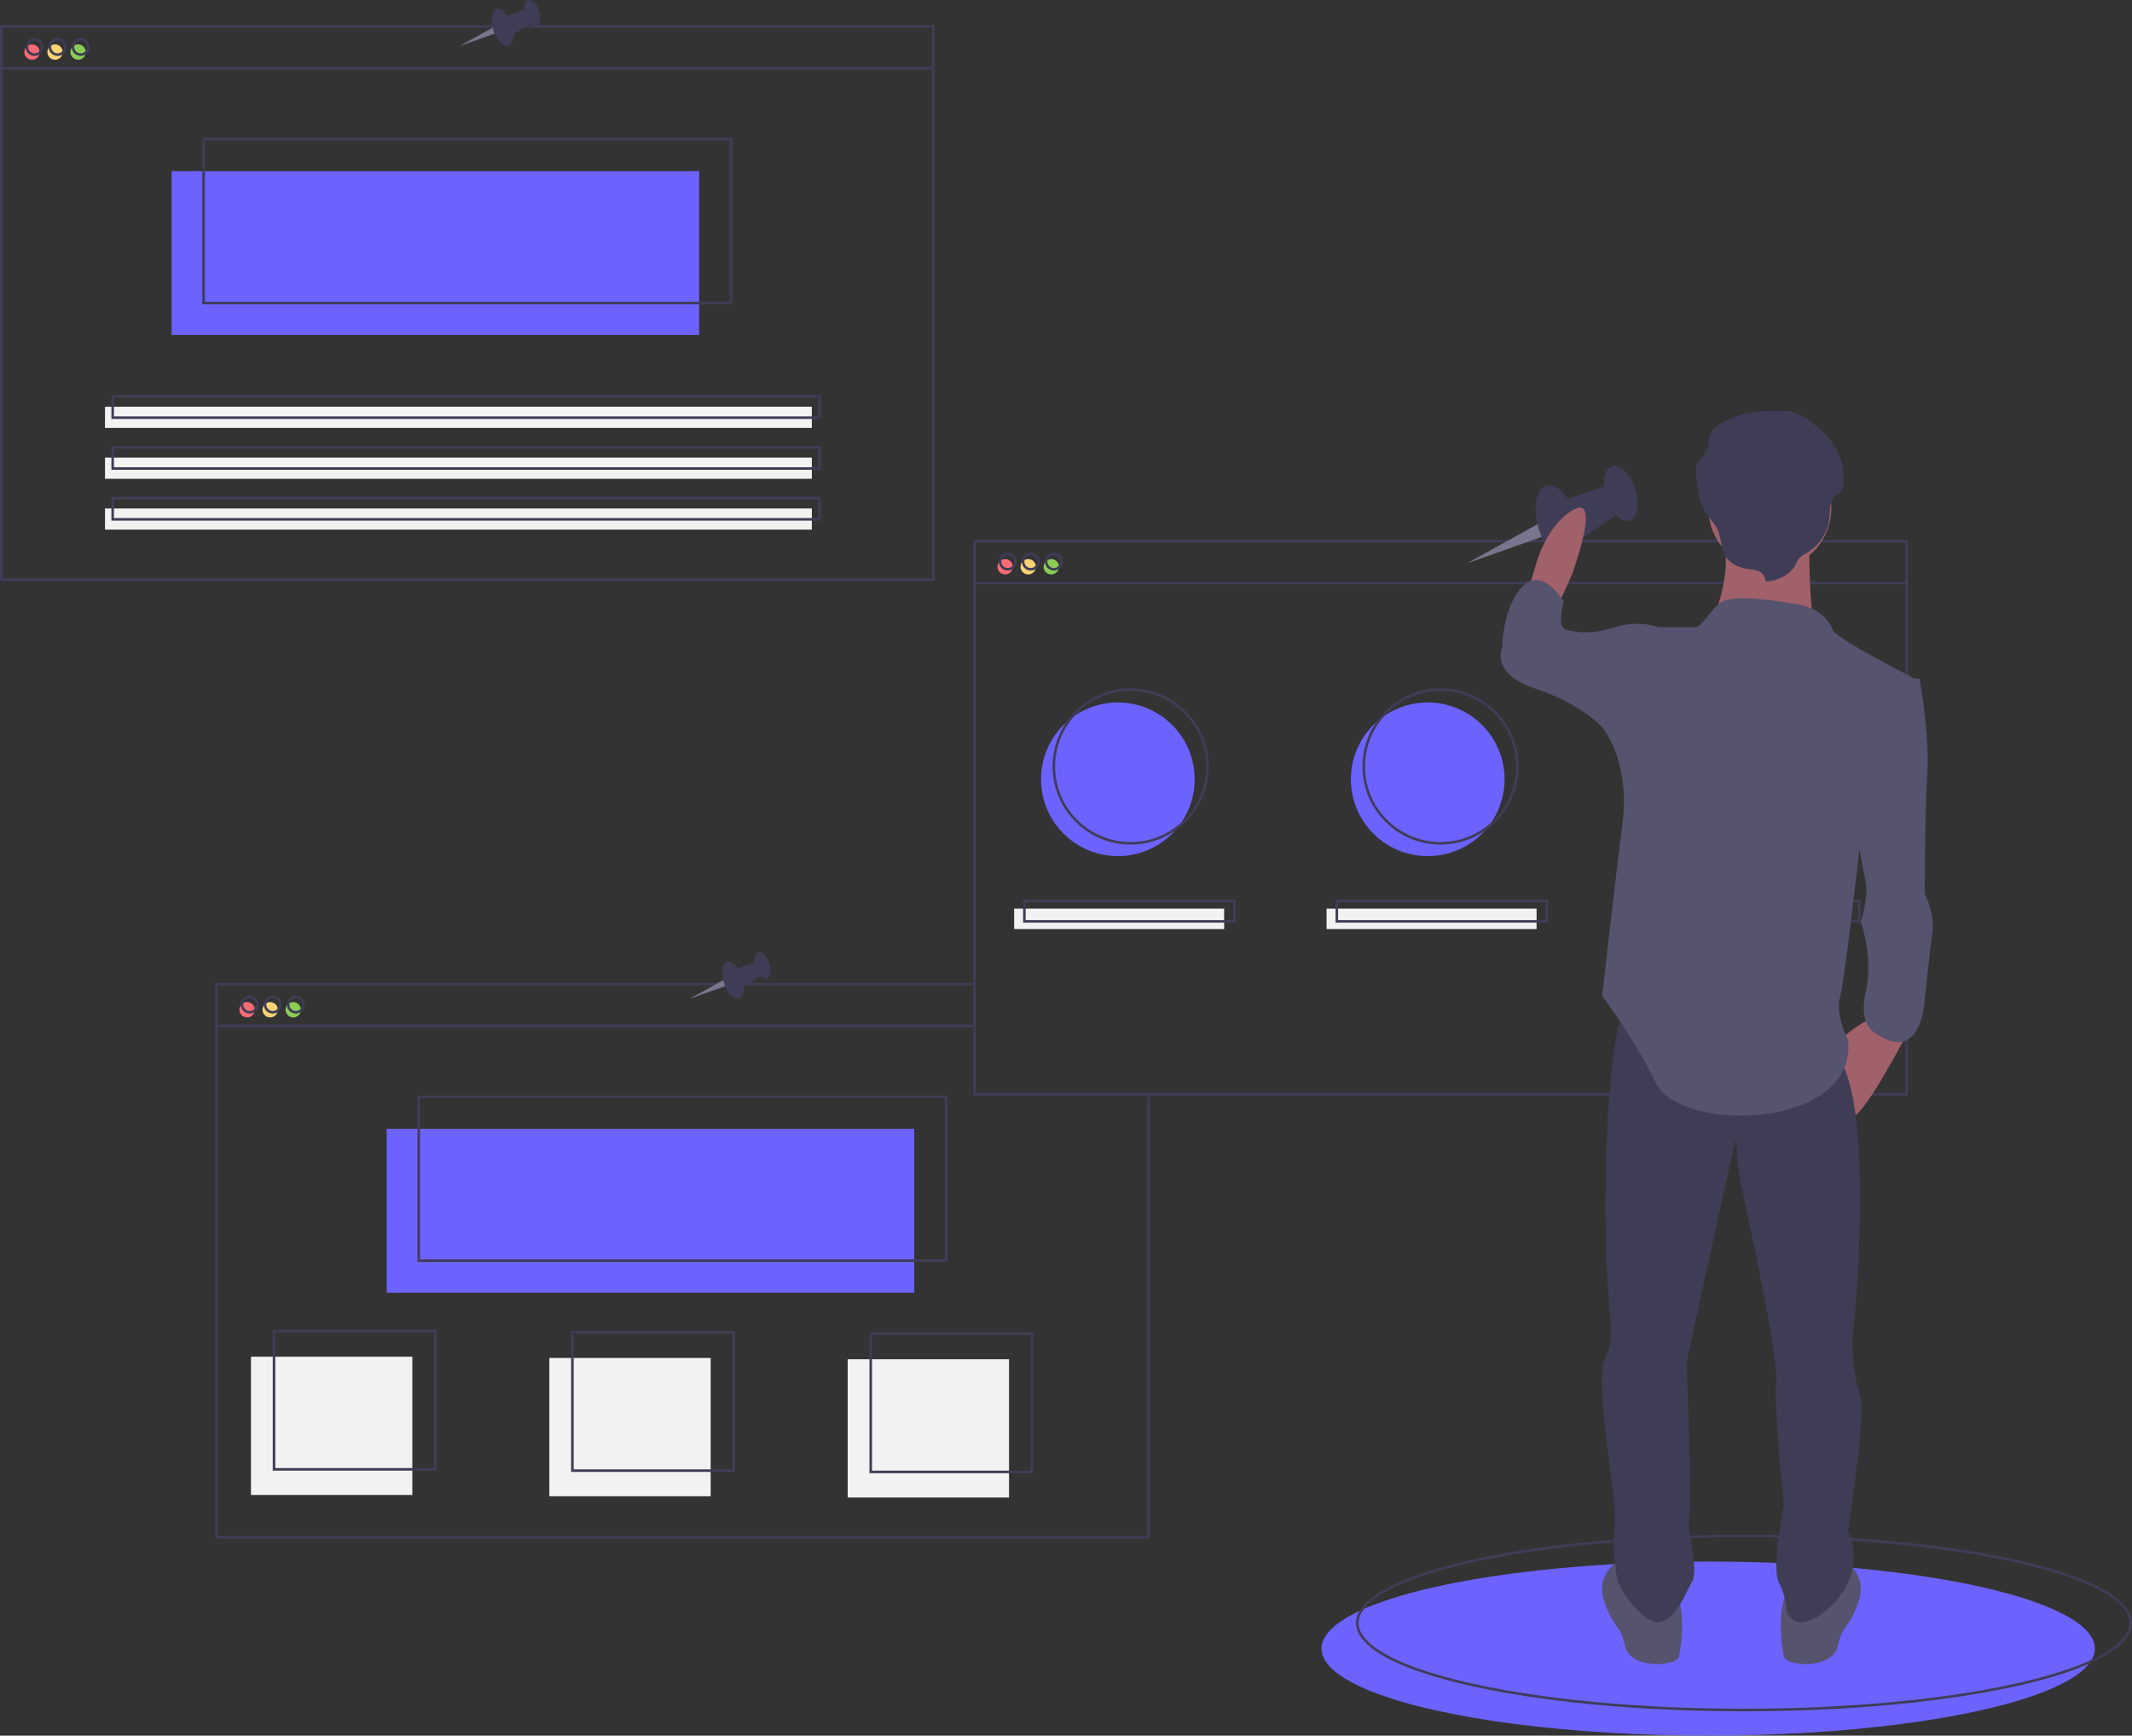 <svg data-name="Layer 1" xmlns="http://www.w3.org/2000/svg" width="832.5" height="677.85"><rect width="100%" height="100%" fill="#333333" stroke="none"/><ellipse cx="667" cy="643.85" rx="151" ry="34" fill="#6c63ff"/><ellipse cx="681" cy="633.85" rx="151" ry="34" fill="none" stroke="#3f3d56" stroke-miterlimit="10"/><circle cx="436.5" cy="304.35" r="30" fill="#6c63ff"/><circle cx="557.5" cy="304.35" r="30" fill="#6c63ff"/><circle cx="678.5" cy="304.35" r="30" fill="#6c63ff"/><circle cx="12.5" cy="20.34" r="3" fill="#f86b75"/><circle cx="21.5" cy="20.34" r="3" fill="#fad375"/><circle cx="30.5" cy="20.34" r="3" fill="#8bcc55"/><path fill="#6c63ff" d="M67 66.84h206v64H67z"/><path fill="none" stroke="#3f3d56" stroke-miterlimit="10" d="M.5 10.35h364v216H.5zm0 16.35h364"/><circle cx="13.5" cy="18.34" r="3" fill="none" stroke="#3f3d56" stroke-miterlimit="10"/><circle cx="22.5" cy="18.34" r="3" fill="none" stroke="#3f3d56" stroke-miterlimit="10"/><circle cx="31.5" cy="18.34" r="3" fill="none" stroke="#3f3d56" stroke-miterlimit="10"/><path fill="none" stroke="#3f3d56" stroke-miterlimit="10" d="M79.5 54.34h206v64h-206z"/><path fill="#f2f2f2" d="M41 158.84h276v8.28H41zm0 19.87h276v8.27H41zm0 19.86h276v8.27H41z"/><path fill="none" stroke="#3f3d56" stroke-miterlimit="10" d="M44 154.84h276v8.28H44zm0 19.87h276v8.27H44zm0 19.86h276v8.27H44z"/><circle cx="96.5" cy="394.35" r="3" fill="#f86b75"/><circle cx="105.5" cy="394.35" r="3" fill="#fad375"/><circle cx="114.5" cy="394.35" r="3" fill="#8bcc55"/><path fill="#6c63ff" d="M151 440.85h206v64H151z"/><path fill="none" stroke="#3f3d56" stroke-miterlimit="10" d="M448.5 428.35v172h-364v-216h296m-296 16.35H381"/><circle cx="97.5" cy="392.35" r="3" fill="none" stroke="#3f3d56" stroke-miterlimit="10"/><circle cx="106.5" cy="392.35" r="3" fill="none" stroke="#3f3d56" stroke-miterlimit="10"/><circle cx="115.5" cy="392.35" r="3" fill="none" stroke="#3f3d56" stroke-miterlimit="10"/><path fill="none" stroke="#3f3d56" stroke-miterlimit="10" d="M163.5 428.35h206v64h-206z"/><circle cx="392.5" cy="221.34" r="3" fill="#f86b75"/><circle cx="401.5" cy="221.34" r="3" fill="#fad375"/><circle cx="410.5" cy="221.34" r="3" fill="#8bcc55"/><path fill="none" stroke="#3f3d56" stroke-miterlimit="10" d="M380.5 211.34h364v216h-364zm0 16.36h364"/><circle cx="393.5" cy="219.34" r="3" fill="none" stroke="#3f3d56" stroke-miterlimit="10"/><circle cx="402.5" cy="219.34" r="3" fill="none" stroke="#3f3d56" stroke-miterlimit="10"/><circle cx="411.5" cy="219.34" r="3" fill="none" stroke="#3f3d56" stroke-miterlimit="10"/><circle cx="441.5" cy="299.35" r="30" fill="none" stroke="#3f3d56" stroke-miterlimit="10"/><circle cx="562.5" cy="299.35" r="30" fill="none" stroke="#3f3d56" stroke-miterlimit="10"/><circle cx="683.5" cy="299.35" r="30" fill="none" stroke="#3f3d56" stroke-miterlimit="10"/><path fill="#f2f2f2" d="M396 354.85h82v8h-82zm122 0h82v8h-82zm122 0h82v8h-82z"/><path fill="none" stroke="#3f3d56" stroke-miterlimit="10" d="M400 351.85h82v8h-82zm122 0h82v8h-82zm122 0h82v8h-82z"/><path fill="#f2f2f2" d="M98 529.85h63v54H98zm116.5.5h63v54h-63zm116.5.5h63v54h-63z"/><path fill="none" stroke="#3f3d56" stroke-miterlimit="10" d="M107 519.85h63v54h-63zm116.5.5h63v54h-63zm116.5.5h63v54h-63z"/><path fill="#79758c" d="m600.79 204.5-28.06 15.54 29.92-10.56-1.86-4.99z"/><ellipse cx="792.31" cy="315.87" rx="7.83" ry="15.77" transform="rotate(-18 349.7 840.6)" fill="#3f3d56"/><ellipse cx="816.72" cy="303.84" rx="5.91" ry="11.14" transform="rotate(-18 374 828.6)" fill="#3f3d56"/><path fill="#3f3d56" d="m610.37 195.68 18.6-6.72 3.96 10.96-18.01 12.17-4.55-16.4z"/><path d="m608.59 235.97 5-11s12-32 1-26-15 22-15 22l-3 10zm137 166s-17 33-22 34-5-30-5-30 10-9 14-8 13 4 13 4z" fill="#a0616a"/><path d="M720.59 609.97s9 5 5 16-6 8-8 17-20 8-21 4-3-20 2-26 22-11 22-11zm-89 0s-9 5-5 16 6 8 8 17 20 8 21 4 3-20-2-26-22-11-22-11z" fill="#55536e"/><path d="M715.59 409.97s8 5 10 36-1 66-2 74 1 20 3 26-5 52-5 52a23.43 23.43 0 0 1 0 20c-5 11-20 22-24 11a27.13 27.13 0 0 0-3-11c-3-6 2-30 2-30s-4-38-3-48-12-69-14-79-1-18-2-15-19 86-19 86 2 53 1 60 4 21 1 26-9 23-20 12-9-15-10-20 0-11 0-19-8-53-4-60 2-16 1-32-2-93 8-107 80 18 80 18z" fill="#3f3d56"/><circle cx="691.09" cy="198.47" r="24" fill="#a0616a"/><path d="M706.59 207.97s-1 36 4 42-43-5-43-5 11-23 4-38 35 1 35 1z" fill="#a0616a"/><path d="M715.59 245.97s-2-8-14-10-26.2-4-30.6 0-6.4 9-9.4 9h-14l-22 39s11 13 8 37-8 68-8 68a220 220 0 0 1 21 34c10 20 79 18 75-17 0 0-5-9-3-17s8-62 8-62l23-61s-32-16-34-20z" fill="#55536e"/><path d="M742.59 264.97h7s4 23 3 37-1 47-1 47 4 8 3 15-3 26-3 26-1 27-20 13c0 0-6-3-3-16s-2-27-2-27 3-9 2-15-5-25-5-25zm-90-17-5-3s-7-3-17 0-15 2-19 1-1-11-1-11-8-14-16-6-8 24-8 24-5 10 13 16 26 15 26 15h20z" fill="#55536e"/><path d="M689.46 227.12a4.64 4.64 0 0 0-2.88-4.13 13.11 13.11 0 0 0-3.41-.68c-3.4-.44-6.91-1.69-8.9-4.29-2.64-3.46-1.92-8.3-4.03-12.07a41.86 41.86 0 0 0-3.23-4.24c-3.7-4.94-4.34-11.25-4.68-17.26a7.41 7.41 0 0 1 .4-3.6 13.86 13.86 0 0 1 2.29-2.82 9.35 9.35 0 0 0 2.26-6.24c-.1-4.65 6.55-7.78 11.26-9.38s9.82-1.86 14.84-1.93c2.89-.04 5.87 0 8.52 1.05a19.6 19.6 0 0 1 4.27 2.54c5.56 4.07 10.79 9.07 12.65 15.4a33.31 33.31 0 0 1 1.01 8.86 5.79 5.79 0 0 1-.4 2.72c-.66 1.34-2.23 2.07-3.25 3.2-1.9 2.13-1.56 5.2-1.8 7.95a18.21 18.21 0 0 1-8.94 13.78 11.4 11.4 0 0 0-2.8 1.93 12.28 12.28 0 0 0-1.54 2.7c-2 3.83-7.04 6.37-11.64 6.5z" fill="#3f3d56"/><path fill="#79758c" d="m192.6 10.67-13.32 7.38 14.2-5.01-.88-2.37z"/><ellipse cx="380.04" cy="121.89" rx="3.72" ry="7.49" transform="rotate(-18 -62.6 646.6)" fill="#3f3d56"/><ellipse cx="391.62" cy="116.18" rx="2.8" ry="5.29" transform="rotate(-18 -51 641)" fill="#3f3d56"/><path fill="#3f3d56" d="m197.15 6.49 8.83-3.2 1.88 5.21-8.55 5.78-2.16-7.8z"/><path fill="#79758c" d="m282.6 382.67-13.32 7.38 14.2-5.01-.88-2.37z"/><ellipse cx="470.04" cy="493.89" rx="3.72" ry="7.49" transform="rotate(-18 27.4 1018.6)" fill="#3f3d56"/><ellipse cx="481.62" cy="488.18" rx="2.8" ry="5.29" transform="rotate(-18 39 1013)" fill="#3f3d56"/><path fill="#3f3d56" d="m287.14 378.49 8.84-3.2 1.88 5.21-8.55 5.78-2.17-7.8z"/></svg>